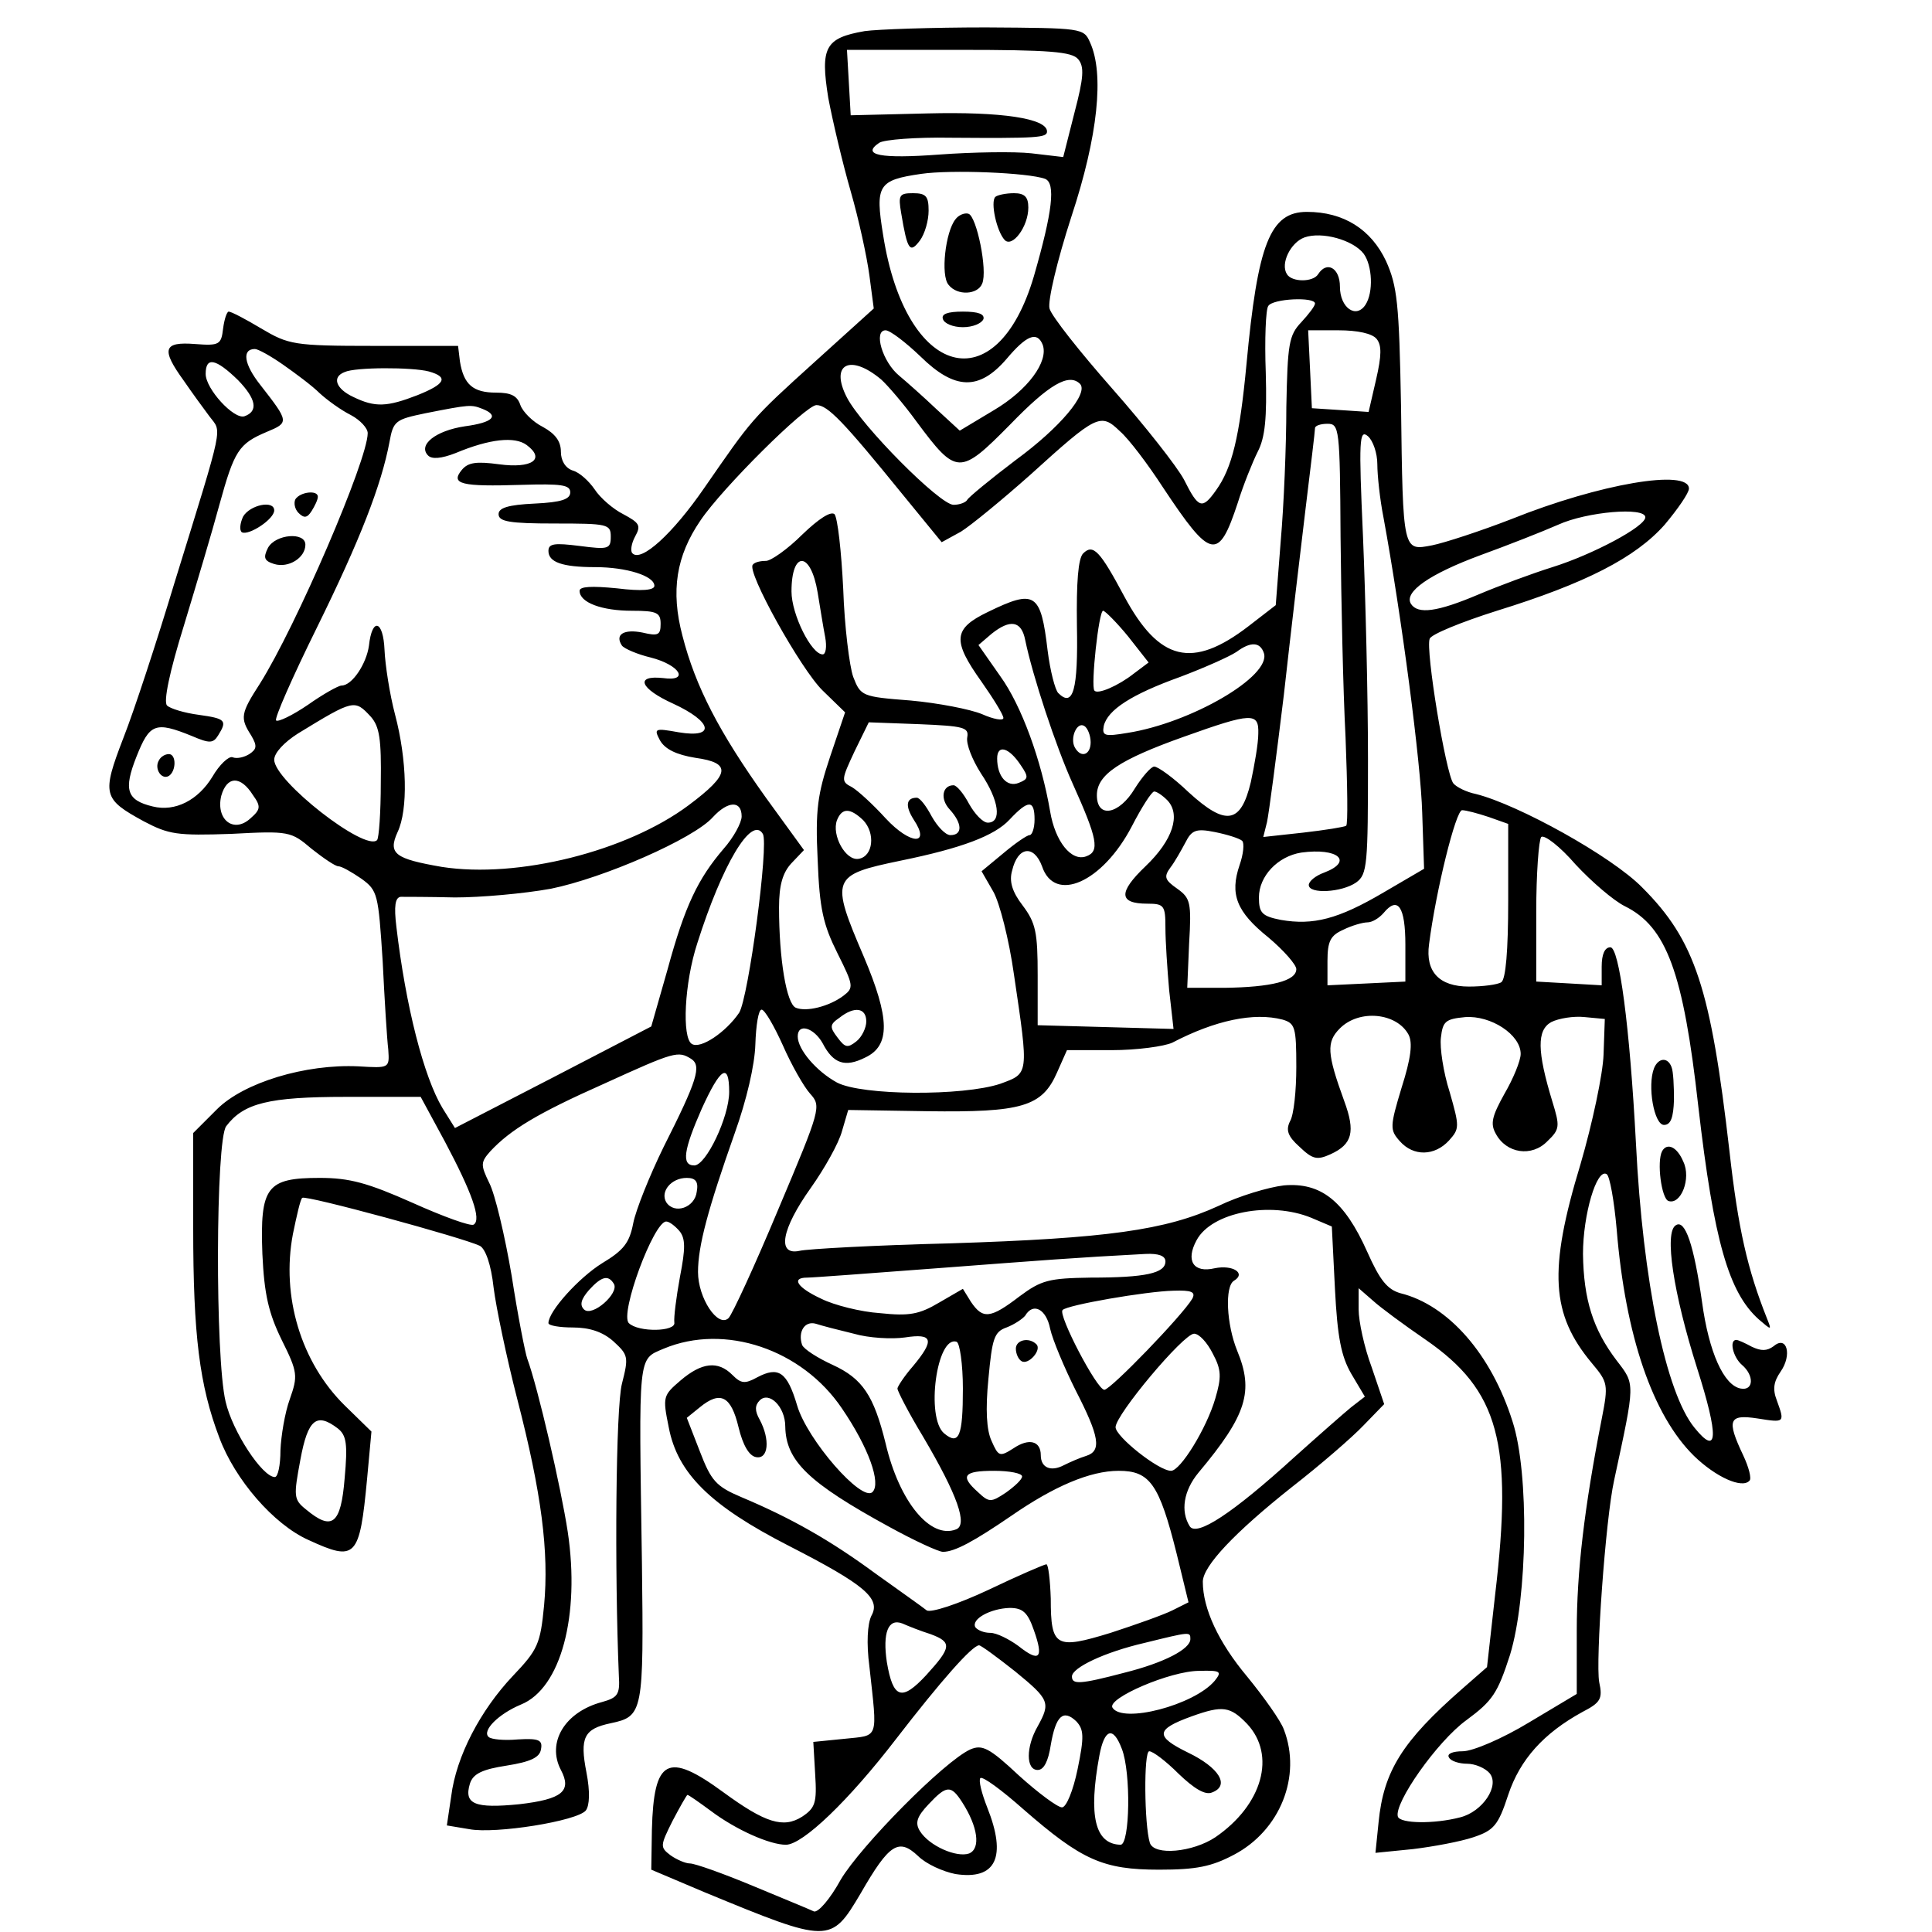 <!DOCTYPE svg PUBLIC "-//W3C//DTD SVG 20010904//EN"
 "http://www.w3.org/TR/2001/REC-SVG-20010904/DTD/svg10.dtd"><svg version="1.0" xmlns="http://www.w3.org/2000/svg" width="413.333" height="413.333" viewBox="0 0 310 310"><path d="M138.7 5c-6.3 1.1-7.1 2.6-5.8 10.7.7 3.7 2.3 10.5 3.6 15 1.3 4.5 2.6 10.5 3 13.5l.7 5.3-9.4 8.5c-10.4 9.4-10.1 9.2-17.8 20.3-5.1 7.4-10.1 11.9-11.5 10.5-.4-.3-.2-1.6.4-2.7 1-1.8.7-2.2-1.9-3.6-1.6-.8-3.7-2.6-4.6-4-.9-1.3-2.4-2.7-3.5-3-1.2-.4-1.9-1.6-1.9-3 0-1.7-.9-2.9-2.9-4-1.6-.8-3.2-2.4-3.6-3.5-.5-1.5-1.5-2-3.9-2-3.7 0-5.2-1.3-5.8-5l-.3-2.5H60c-12.9 0-13.7-.2-18.1-2.8-2.5-1.5-4.8-2.7-5.2-2.7-.3 0-.7 1.2-.9 2.7-.3 2.6-.6 2.8-4.5 2.5-5.1-.4-5.5.8-1.8 5.9 1.3 1.9 3.2 4.5 4.1 5.7 2 2.7 2.5.5-5.6 26.7-2.8 9.3-6.5 20.6-8.2 24.9-3.5 9.1-3.3 9.8 3.3 13.4 4 2.1 5.3 2.3 14 2 9.3-.5 9.6-.4 12.9 2.4 1.9 1.5 3.8 2.8 4.3 2.8s2.1.9 3.7 2c2.6 1.9 2.7 2.4 3.4 13.2.3 6.2.7 12.6.9 14.2.2 3 .2 3-4.8 2.7-8.5-.4-18.4 2.6-22.7 6.9l-3.8 3.8v15.3c0 17.1 1 25.2 4.2 33.6 2.5 6.7 8.7 13.9 14.3 16.4 7.6 3.5 8.2 2.9 9.4-9.8l.7-7.6-4.3-4.2c-7-6.9-10.2-17.5-8.3-27.5.6-2.9 1.2-5.6 1.5-5.8.5-.5 25.8 6.4 28.5 7.7.9.5 1.8 3 2.2 6.7.4 3.2 2.1 11.3 3.8 17.9 3.9 15.1 5.1 24.5 4.3 33.1-.6 6.2-1 7.1-5 11.3-5.2 5.5-9.1 12.9-9.9 19.3l-.7 4.7 3.6.6c4.2.8 17.3-1.3 18.7-3 .6-.8.7-3 .1-6.1-1.1-5.6-.4-7 3.9-7.9 5.2-1.1 5.3-1.7 5-25.8-.5-33.8-.7-32.5 3.5-34.3 9.8-4.1 22.2.1 28.6 9.6 4.3 6.3 6.3 12 4.9 13.4-1.7 1.7-10.5-8.4-12.1-13.9-1.6-5.4-3-6.3-6.4-4.5-2 1.1-2.6 1-4-.4-2.3-2.3-4.9-2-8.3.9-2.8 2.4-2.9 2.6-1.9 7.5 1.4 7.4 6.7 12.6 19.2 19 12.3 6.3 14.9 8.5 13.3 11.3-.6 1.3-.8 4.3-.3 8.1 1.3 11.9 1.6 11-4 11.6l-5 .5.3 5.2c.3 4.6 0 5.4-2.1 6.8-3 1.9-5.9 1-12.6-3.9-9-6.6-11.2-5.4-11.5 6l-.1 6.4 8.5 3.6c20.1 8.3 20.3 8.3 25.1.2 4.6-8 6.1-8.9 9.2-6 1.3 1.3 4 2.5 6 2.9 6.5 1 8.3-2.7 5.1-10.7-.9-2.3-1.4-4.3-1.1-4.7.4-.3 3.4 1.9 6.9 5 9.4 8.2 12.8 9.7 21.8 9.7 6 0 8.4-.5 12-2.4 7.4-3.9 10.9-12.6 8-20.1-.5-1.4-3.2-5.2-5.9-8.5-4.6-5.5-7.1-10.9-7.1-15.2 0-2.5 5.1-7.9 14.3-15.2 4.5-3.5 9.7-8 11.5-9.9l3.3-3.4-2-5.9c-1.2-3.2-2.1-7.4-2.1-9.3v-3.4l2.3 2c1.2 1.1 5 3.9 8.5 6.3 11.7 8.1 14 16.5 11.1 40.9l-1.3 11.6-4 3.5c-9.6 8.4-12.6 13.2-13.4 21.4l-.5 4.9 6-.6c3.3-.4 7.6-1.2 9.7-1.9 3.3-1.1 4-1.9 5.6-6.8 1.9-5.7 5.7-9.9 11.9-13.3 2.9-1.5 3.3-2.1 2.7-4.8-.6-3.3 1-26.1 2.4-32.4 3.4-15.8 3.4-15.3.4-19.2-3.8-5-5.3-9.8-5.4-17.1 0-6.3 2.2-13.8 3.8-12.8.5.3 1.2 4.3 1.6 8.8 1.4 17.2 5.8 29.9 12.4 36.4 3.5 3.4 7.7 5.3 8.9 4 .4-.3-.1-2.2-1-4.1-2.7-5.7-2.3-6.6 2.3-5.9 4.4.7 4.4.7 3.1-2.9-.7-1.8-.5-3 .6-4.6 1.9-2.7 1-5.9-1.1-4.1-1.1.8-2 .8-3.5.1-1.1-.6-2.2-1.1-2.5-1.1-1.2 0-.5 2.8.9 4 2 1.7 1.9 4.2-.2 3.8-2.7-.5-5.1-5.8-6.2-13.9-1.3-9.1-2.7-13.3-4.2-12.3-1.9 1.1-.4 10.9 3.4 22.9 3.5 11 3.4 14.3-.4 9.6-4.6-5.6-8.3-23.5-9.4-45.6-1-19-2.7-31.5-4.1-31.5-.9 0-1.4 1.1-1.4 3.1v3l-5.2-.3-5.3-.3v-11.2c0-6.1.4-11.5.8-12 .5-.4 3 1.5 5.5 4.4 2.6 2.8 6.1 5.8 7.9 6.7 6.7 3.3 9.4 10.6 11.8 32.1 2.5 21.7 4.9 29.9 9.7 34.2 2.1 1.8 2.1 1.8 1.3-.2-3.1-7.8-4.6-14.3-6-26.8-3-26.1-5.5-33.8-14-42.3-4.9-5-19.9-13.3-26.7-15-1.5-.3-3.1-1.1-3.6-1.7-1.2-1.5-4.5-21.5-3.8-23.2.2-.7 5.1-2.7 10.8-4.5 14.2-4.4 22.2-8.5 26.9-13.8 2.1-2.5 3.9-5.1 3.9-5.8 0-3.2-14.3-.8-28.5 4.9-4.9 1.9-10.7 3.8-12.7 4.2-4.7.9-4.7 1.2-5-22.5-.3-16.3-.6-19.1-2.4-23.1-2.4-5.1-6.8-7.9-12.7-7.9-5.9 0-7.9 5.1-9.7 24.5-1.1 11.6-2.3 16.6-4.9 20.2-2.2 3.1-2.8 2.9-5.1-1.7-1.1-2.1-6.3-8.7-11.5-14.6s-9.8-11.7-10.1-12.9c-.3-1.2 1.2-7.6 3.5-14.7 4.3-13 5.3-23 3-28-1-2.3-1.3-2.3-16.7-2.4-8.6 0-17.4.3-19.5.6zM173 9.5c1 1.2.9 2.9-.6 8.6l-1.8 7.1-5.1-.6c-2.7-.3-9.4-.2-14.8.2-9.4.7-12.6.1-9.6-1.9.8-.5 5.9-.9 11.4-.8 14 .1 15.5 0 15.5-1 0-2.1-7.3-3.2-19.2-2.9l-12.3.3-.3-5.3-.3-5.2h17.9c14.7 0 18.2.3 19.2 1.5zm-5.3 19.2c1.7.7 1.2 5.2-1.8 15.6-6 20.4-20.6 16.4-24.2-6.6-1.3-8-.8-8.8 6.1-9.8 4.8-.7 17.2-.2 19.9.8zm51.1 12c1.4 1.9 1.6 6.2.3 8.2-1.5 2.3-4.1.5-4.1-2.9 0-3-2.1-4.2-3.5-2-.8 1.3-4.2 1.3-5 0-1.1-1.7.6-5.1 2.8-5.9 2.8-1 7.8.4 9.5 2.6zm-7.8 8c0 .4-1 1.7-2.2 3-2 2.1-2.2 3.5-2.4 13.6 0 6.2-.4 15.8-.9 21.5l-.8 10.3-4.4 3.4c-9 6.9-14.3 5.6-19.9-4.8-3.9-7.3-5-8.5-6.6-6.9-.8.8-1.1 4.6-1 11.6.2 10.3-.6 13.2-3 10.8-.5-.5-1.3-3.6-1.7-6.8-1.1-9.3-2-9.9-9.6-6.2-5.6 2.7-5.7 4.6-1 11.2 1.9 2.7 3.5 5.3 3.5 5.8s-1.6.2-3.4-.6c-1.9-.8-7.1-1.8-11.5-2.2-7.8-.6-8-.7-9.2-3.8-.6-1.7-1.4-8.1-1.6-14.1-.3-6.1-.9-11.4-1.4-12-.6-.5-2.5.7-5.2 3.3-2.3 2.3-5 4.2-5.8 4.2-.9 0-1.8.2-2.1.6-1.1 1 7.7 16.8 11.2 20.2l3.6 3.5-2.4 7.1c-2 6-2.4 8.5-2 16.6.3 7.9.9 10.4 3.2 15 2.6 5.2 2.6 5.5.9 6.8-2.3 1.7-5.9 2.6-7.6 1.9-1.5-.6-2.7-7.8-2.7-16.1 0-3.6.6-5.6 2-7.1l2-2.1-6.1-8.4c-7.5-10.5-11.3-17.8-13.4-26-1.9-7.2-1-12.8 2.9-18.5C115.9 78.3 129.3 65 131 65c1.8 0 4.3 2.6 13.8 14.3l6.3 7.7 3.1-1.7c1.6-1 6.6-5.1 11.1-9.1 10.7-9.7 11.3-10 14.4-7 1.4 1.2 4.5 5.3 6.9 9 7.7 11.6 8.9 11.9 12 2.5.9-2.9 2.4-6.6 3.2-8.2 1.2-2.3 1.5-5.4 1.3-12.7-.2-5.3 0-10.2.4-10.7.7-1.2 7.5-1.5 7.5-.4zm-63.3 8.5c5.5 5.4 9.4 5.5 13.8.4 3.2-3.8 4.9-4.5 5.8-2.3 1 2.7-2.4 7.3-7.8 10.5l-5.5 3.3-3.8-3.5c-2-1.9-4.7-4.3-5.9-5.3-2.7-2.2-4.2-7.3-2.2-7.3.7 0 3.2 1.9 5.6 4.2zm73.2-2.8c.8 1 .8 2.6-.1 6.5l-1.2 5.2-4.5-.3-4.6-.3-.3-6.3-.3-6.2h4.9c3 0 5.4.5 6.1 1.4zM45.4 58.5c2 1.4 4.7 3.4 5.9 4.6 1.2 1.1 3.4 2.7 5 3.5 1.5.8 2.7 2.1 2.7 2.9 0 4.3-11.5 31-17.3 40.2-3.1 4.8-3.2 5.5-1.4 8.3 1 1.7.9 2.2-.3 3-.8.5-2 .8-2.7.5-.6-.2-2.1 1.2-3.2 3.1-2.3 3.8-6 5.7-9.6 4.8-4.2-1-4.7-2.7-2.6-8s3-5.7 8.9-3.3c2.8 1.2 3.4 1.2 4.2-.1 1.5-2.4 1.2-2.7-3.1-3.3-2.3-.3-4.6-1-5.1-1.5-.6-.6.4-5.4 2.7-12.8 2-6.6 4.6-15.3 5.7-19.4 2.4-8.7 3.1-9.8 7.6-11.7 3.6-1.5 3.6-1.6-1-7.5-2.7-3.4-3-5.8-.9-5.8.5 0 2.5 1.1 4.5 2.5zM38.2 61c2.9 3 3.3 5 1 5.8-1.7.5-6.2-4.4-6.2-6.8 0-2.8 1.6-2.5 5.2 1zm103.2-.1c1 .9 3.6 3.9 5.7 6.8 6.4 8.6 6.9 8.6 15 .4 6.2-6.4 9.4-8.3 11.2-6.5 1.4 1.5-3.2 7-10.3 12.2-4.1 3.1-7.6 6-7.8 6.4-.2.4-1.2.8-2.2.8-2.2 0-14.7-12.6-17.1-17.2-2.8-5.4.5-7.1 5.5-2.9zm-72.6-1.3c3.2.9 2.7 2-1.8 3.8-4.9 1.9-6.8 2-10.3.3-2.8-1.3-3.5-3.2-1.4-4 1.7-.8 10.8-.8 13.5-.1zm8.6 6c2.8 1.1 1.7 2.2-2.8 2.8-4.7.7-7.6 3-5.9 4.7.6.6 2.1.5 4.4-.4 5.5-2.3 9.5-2.7 11.4-1.3 3.1 2.3.8 3.8-4.4 3.1-3.7-.5-5-.3-6 .9-1.9 2.3 0 2.7 9.5 2.4 6.5-.2 7.9 0 7.9 1.2 0 1.1-1.4 1.6-5.7 1.8-4.3.2-5.8.7-5.8 1.7 0 1.2 1.8 1.5 9 1.5 8.5 0 9 .1 9 2.1s-.4 2.1-5 1.5c-4-.5-5-.4-5 .8 0 1.8 2.2 2.6 7.5 2.6 5 0 9.5 1.4 9.5 3 0 .7-2 .9-6 .4-4.1-.4-6-.3-6 .4 0 1.9 3.6 3.2 8.4 3.2 4 0 4.6.3 4.6 2.1s-.4 2-2.9 1.4c-3-.6-4.5.3-3.3 2.1.4.5 2.5 1.4 4.6 1.9 4.7 1.2 6.3 3.9 2 3.3-4.6-.5-3.7 1.7 1.6 4.1 6.3 2.9 6.9 5.6.9 4.6-3.9-.7-4-.6-3 1.3.8 1.4 2.6 2.3 5.7 2.8 5.8.8 5.6 2.6-1.1 7.6-9.9 7.4-27.4 11.8-39.6 9.9-7.5-1.3-8.7-2.1-7.1-5.6 1.7-3.6 1.5-11.6-.4-18.8-.9-3.4-1.6-8.1-1.7-10.4-.2-4.8-2-5.3-2.5-.7-.4 2.9-2.7 6.4-4.4 6.4-.5 0-3 1.4-5.4 3.1-2.5 1.7-4.8 2.8-5.1 2.5-.3-.3 2.6-6.9 6.5-14.8 7-14.2 10.4-23 11.7-29.9.6-3.4 1-3.6 5.8-4.6 7.1-1.4 7.3-1.4 9.1-.7zm137.7 20.6c.1 10.1.4 24.5.8 32.1.3 7.7.4 14 .1 14.2-.3.2-3.4.7-6.9 1.1l-6.4.7.6-2.4c.3-1.4 1.5-10.5 2.7-20.4 1.1-9.9 2.7-23.4 3.5-30 .8-6.6 1.5-12.3 1.5-12.8 0-.4.9-.7 2-.7 1.9 0 2 .7 2.1 18.2zm5.9-11.7c0 1.7.4 5.6 1 8.6 2.9 15.8 6 39.5 6.2 47.3l.3 9-6.5 3.8c-7.3 4.3-11.3 5.3-16.5 4.4-3-.6-3.5-1.1-3.5-3.6 0-3.4 3-6.6 6.8-7.2 5.9-.8 8.4 1.4 3.7 3.2-1.4.5-2.5 1.4-2.5 2 0 1.5 5.3 1.2 7.6-.4 1.8-1.3 1.9-2.8 1.9-19.8 0-10.1-.4-26.1-.8-35.7-.7-15.6-.6-17.3.8-16.1.8.7 1.5 2.7 1.5 4.5zm43 8.5c0 1.5-8.5 6-14.9 8-3.2 1-8.6 3-11.9 4.4-6.6 2.8-9.7 3.2-10.8 1.5-1.2-1.9 3-4.8 11.1-7.8 4.4-1.6 10-3.8 12.5-4.9 4.6-2.1 14-2.9 14-1.2zM131.2 95.1c.4 2.4.9 5.6 1.2 7.1.3 1.6.1 2.8-.4 2.8-1.8 0-5-6.4-5-10.1 0-6.6 3.1-6.5 4.2.2zm49.8 7 3.3 4.2-2.4 1.8c-2.4 1.9-5.8 3.4-6.3 2.7-.6-.7.7-12.8 1.4-12.8.3 0 2.2 1.9 4 4.1zm-16.5.6c1.2 5.8 4.9 17 7.6 23 4 8.9 4.4 10.9 2.2 11.7-2.4.9-5-2.4-5.8-7.2-1.4-8.2-4.6-17-8-21.7l-3.5-5 2.1-1.8c3-2.4 4.8-2.1 5.4 1zm38.3 2.1c1.2 3.7-11.7 11.2-21.9 12.8-3.6.6-4.1.5-3.8-1.1.6-2.6 4.5-5.1 12.3-7.9 3.7-1.4 7.8-3.2 9-4 2.3-1.7 3.8-1.6 4.4.2zM59.5 115c1.4 1.6 1.7 3.6 1.6 10.6 0 4.8-.3 8.9-.6 9.2-1.9 1.9-16.5-9.5-16.5-12.9 0-1.1 1.6-2.8 3.8-4.2 9-5.5 9.1-5.5 11.7-2.7zm142.4 2.7c0 1.6-.6 5-1.2 7.8-1.6 6.7-4 7.1-10 1.6-2.4-2.3-4.9-4.1-5.5-4.1-.5 0-1.9 1.6-3.1 3.5-2.5 4.2-6.1 4.9-6.1 1.1 0-3.3 3.6-5.7 14-9.4 10.9-3.9 12-3.9 11.9-.5zm-46.7.6c-.2 1.1.8 3.6 2.2 5.8 2.9 4.3 3.4 7.9 1.1 7.9-.8 0-2.1-1.4-3-3-.9-1.7-2-3-2.5-3-1.8 0-2.2 2.2-.6 3.9 2 2.2 2.1 4.1.1 4.1-.8 0-2.1-1.4-3-3-.9-1.7-1.9-3-2.4-3-1.7 0-1.9 1.3-.5 3.5 2.8 4.2-.5 4.1-4.5-.2-2-2.2-4.4-4.4-5.4-5-1.8-.9-1.7-1.2.4-5.7l2.3-4.7 8.1.3c7.1.3 8 .5 7.7 2.1zm19.8.8c0 2-1.5 2.6-2.5.9-.9-1.5.3-4.3 1.5-3.5.5.3 1 1.5 1 2.6zm-11.2 3.7c1.3 1.9 1.2 2.2-.3 2.8-1.9.8-3.5-1-3.5-3.9 0-2.3 1.9-1.8 3.8 1.1zm-123.2 4.8c1.3 1.8 1.2 2.3-.4 3.7-2.7 2.5-5.6.2-4.7-3.6.9-3.2 3.1-3.3 5.1-.1zm146.7.8c2.2 2.3.9 6.4-3.5 10.6-4.4 4.2-4.3 6 .3 6 2.7 0 2.9.3 2.9 3.9 0 2.1.3 6.6.6 10l.7 6.2-10.9-.3-10.9-.3v-8c0-6.9-.3-8.4-2.4-11.2-1.7-2.2-2.2-3.9-1.7-5.6.9-3.9 3.5-4.2 4.8-.7 2 6 9.7 2.6 14.4-6.4 1.6-3.1 3.2-5.6 3.6-5.6.4 0 1.3.6 2.1 1.4zM119 131c0 1-1.3 3.4-2.9 5.2-4.1 4.8-6.2 9.1-9 19.4l-2.6 9.1-15.8 8.2L73 181l-2-3.2c-3-5-5.9-16.3-7.4-29.1-.4-3.3-.2-4.7.7-4.8.6 0 4.6 0 8.7.1 4.1 0 11-.6 15.4-1.4 8.4-1.7 22.9-8 26-11.5 2.4-2.6 4.6-2.7 4.6-.1zm47 .5c0 1.4-.4 2.5-.8 2.5s-2.3 1.3-4.2 2.9l-3.5 2.9 1.9 3.3c1 1.8 2.5 7.6 3.3 13.3 2.4 16.2 2.4 15.8-2.2 17.5-6 2-22.2 1.9-26.2-.2-3.3-1.8-6.3-5.3-6.3-7.4 0-2.2 2.6-1.4 4 1.1 1.7 3.3 3.6 3.9 6.8 2.3 4.1-1.9 4-6.3-.2-16.2-5.4-12.6-5.2-13.1 5.9-15.4 9.8-2 15.1-4 17.5-6.6 3-3.2 4-3.2 4 0zm-27.5.1c2 2.1 1.6 5.8-.7 6.2-2.1.4-4.4-3.8-3.5-6.2.8-2 2.1-2 4.2 0zm100.4-.5 3.1 1.1v12.3c0 8.1-.4 12.6-1.1 13.1-.6.4-3 .7-5.2.7-4.8 0-7-2.4-6.4-6.8 1.1-8.6 4.3-21.5 5.3-21.5.6 0 2.5.5 4.3 1.1zm-116.5 2.7c1 1.6-2.3 26.3-3.8 28.7-2.1 3.1-6.2 5.9-7.6 5-1.6-1-1.2-9.8.9-16.2 4-12.6 8.7-20.5 10.5-17.5zm76.9 1.1c.4.4.2 2.2-.4 3.9-1.6 4.7-.5 7.5 4.6 11.6 2.5 2.1 4.5 4.4 4.5 5.1 0 1.9-4 2.9-11.5 3h-6l.3-7.1c.4-6.6.2-7.3-1.9-8.8-2-1.4-2.2-1.9-1.1-3.4.7-.9 1.7-2.7 2.4-4 1-2 1.7-2.3 4.7-1.7 2 .4 3.9 1 4.4 1.4zm26.2 16.7v5.9l-6.2.3-6.3.3v-3.9c0-3.2.5-4.1 2.5-5 1.4-.7 3.2-1.2 3.9-1.2.8 0 1.9-.7 2.6-1.5 2.3-2.8 3.5-1 3.5 5.1zm-99.9 16.1c1.4 3.2 3.4 6.7 4.4 7.8 1.8 2 1.7 2.4-5.1 18.5-3.8 9.1-7.4 16.9-8 17.5-1.7 1.6-4.9-3.2-4.9-7.4s1.6-10.1 5.9-22.3c1.9-5.3 3.2-10.9 3.3-14.2.1-3.1.5-5.6 1-5.6s2 2.6 3.4 5.7zm13.4-3.8c0 1-.7 2.5-1.6 3.2-1.4 1.1-1.8 1-3-.6-1.3-1.7-1.3-2.1.3-3.2 2.4-1.9 4.3-1.6 4.3.6zm66.8-.3c2 .6 2.2 1.2 2.2 7.6 0 3.8-.4 7.7-1 8.7-.7 1.4-.4 2.4 1.5 4.1 2.1 2 2.8 2.2 5 1.2 3.5-1.6 4-3.6 2.2-8.5-2.8-7.7-2.9-9.5-.7-11.7 3.1-3.1 9.1-2.5 11 1 .7 1.3.4 3.8-1.1 8.5-1.9 6.3-1.9 6.8-.3 8.6 2.2 2.5 5.6 2.4 7.9-.1 1.7-1.9 1.7-2.2.1-7.8-1-3.1-1.6-7.1-1.4-8.7.3-2.6.7-3 3.9-3.3 4.1-.3 8.9 2.8 8.9 5.9 0 1.1-1.2 4-2.6 6.4-2 3.6-2.3 4.8-1.4 6.4 1.7 3.2 5.8 3.8 8.3 1.2 2-1.9 2-2.4.8-6.3-2.5-8.2-2.5-11.5-.2-12.8 1.2-.6 3.6-1 5.4-.8l3.2.3-.2 5.7c-.1 3.1-1.8 11.1-3.7 17.6-5.2 17.1-4.7 24.1 1.8 31.9 2.6 3.1 2.7 3.4 1.6 9-2.8 14.3-4 24.5-4 34v10.1l-7.7 4.6c-4.3 2.6-9 4.6-10.6 4.6-1.6 0-2.6.4-2.2 1 .3.6 1.7 1 2.9 1 1.3 0 2.9.7 3.6 1.5 1.7 2-1.1 6.2-4.7 7.1-4.2 1.1-9.6 1-10-.1-.7-2.1 6.3-12.1 11-15.5 4.2-3.1 5-4.3 7-10.5 2.8-9.2 3.1-29.1.4-37.4-3.4-10.8-10.3-18.7-18-20.6-2.1-.6-3.3-2.1-5.3-6.6-3.7-8.3-7.5-11.2-13.4-10.7-2.5.3-7.2 1.7-10.5 3.3-8.5 3.9-17.9 5.2-43 6-12.1.3-23 .9-24.2 1.2-3.7.8-2.9-3.5 1.8-10.1 2.2-3.1 4.5-7.2 5-9.1l1-3.4 12.7.2c15.1.2 18.4-.7 20.8-6.2l1.6-3.6h7.2c4 0 8.4-.6 9.7-1.2 6.9-3.6 13.1-4.9 17.7-3.7zm-94.9 6.3c1.7 1.1 1 3.4-4.4 14.1-2.3 4.7-4.5 10.2-4.9 12.3-.6 3.1-1.5 4.3-5 6.4-3.7 2.3-8.6 7.7-8.6 9.6 0 .4 1.8.7 3.9.7 2.7 0 4.8.7 6.5 2.2 2.4 2.2 2.5 2.5 1.4 6.8-1 3.8-1.2 30.1-.5 46.9.2 3-.2 3.5-2.7 4.2-6 1.6-8.9 6.5-6.6 10.9 1.8 3.4.2 4.7-6.7 5.5-7.1.7-8.9 0-7.9-3.3.5-1.6 2-2.3 5.9-2.9 3.8-.6 5.3-1.3 5.5-2.6.3-1.5-.3-1.8-3.7-1.6-2.2.2-4.3 0-4.7-.4-1.1-1 1.6-3.7 5.2-5.2 6.4-2.6 9.5-14.3 7.5-27.7-1.1-7.2-4.8-23.2-6.5-27.8-.3-.8-1.5-6.8-2.5-13.3-1.1-6.5-2.7-13.2-3.6-14.9-1.4-2.9-1.4-3.3.2-5.1 3.2-3.4 7.4-6 18.2-10.8 11.4-5.2 11.9-5.3 14-4zm6.1 5.3c0 4-3.7 11.8-5.6 11.8-2.1 0-1.7-2.5 1.2-9.1 3-6.6 4.4-7.5 4.4-2.7zm-45.6 8c4.3 8.1 5.9 12.5 4.6 13.3-.5.3-4.9-1.3-9.8-3.5-7.2-3.2-10.1-4-14.9-4-8.5 0-9.6 1.4-9.2 12.2.3 6.5 1 9.5 3.1 13.8 2.6 5.2 2.6 5.8 1.3 9.5-.8 2.2-1.4 5.9-1.5 8.2 0 2.4-.4 4.3-.9 4.3-2 0-6.8-7.3-7.9-12.1-1.7-7.1-1.6-42 .1-44.2 2.8-3.7 6.8-4.7 19.2-4.7h12l3.9 7.2zm40.4 8c-.3 2.6-3.6 3.7-4.9 1.7-1-1.7.8-3.9 3.3-3.9 1.4 0 1.9.6 1.6 2.2zm98.6 4.2 3.3 1.4.5 10c.4 7.8 1 10.8 2.6 13.6l2.2 3.7-2.2 1.7c-1.1.9-5.2 4.5-9.1 8-10 9.1-15.7 12.8-16.8 11.1-1.5-2.4-1-5.7 1.4-8.6 7.8-9.3 8.9-13.1 6.2-19.6-1.7-4.2-2-10.3-.5-11.2 2-1.2-.2-2.6-3.1-2-3.4.8-4.7-1.2-2.9-4.5 2.4-4.5 11.8-6.3 18.4-3.6zM109 197.5c1 1.2 1 2.8.1 7.4-.6 3.3-1 6.5-.9 7.3.3 1.5-5.8 1.6-7.3.1s4-16.3 6-16.3c.5 0 1.4.7 2.1 1.5zm78 4.9c0 1.9-3.2 2.6-12 2.6-6.7.1-7.9.4-11.4 3-4.7 3.6-5.9 3.7-7.8.9l-1.3-2.1-3.8 2.2c-3.2 1.9-4.8 2.2-9.5 1.7-3.1-.2-7.4-1.3-9.4-2.3-3.9-1.8-4.9-3.4-2.3-3.4.9 0 10.2-.7 20.8-1.5 17.2-1.3 22.1-1.7 33.5-2.3 2.1-.1 3.2.3 3.2 1.2zM98.5 206c.9 1.5-3.5 5.4-4.8 4.1-.7-.7-.5-1.6.8-3.1 2-2.2 3.1-2.5 4-1zm92.8 2.4c-1.6 2.7-13.1 14.6-14.1 14.6-1.2 0-7.5-12.1-6.7-12.8.7-.8 13.4-3 17.8-3.1 2.9-.1 3.6.2 3 1.3zm-22.8 4.8c.4 1.8 2.3 6.3 4.1 9.9 3.8 7.4 4.2 9.7 1.7 10.5-1 .3-2.6 1-3.6 1.5-2.1 1.1-3.7.4-3.7-1.6 0-2.3-1.9-2.8-4.4-1.1-2.2 1.4-2.4 1.3-3.5-1.2-.8-1.7-1-5-.5-10 .6-6.4.9-7.5 2.9-8.2 1.3-.5 2.6-1.4 3-1.9 1.3-2.2 3.4-1 4 2.1zm-31.5.8c2.4.7 6.1.9 8.2.6 4.5-.7 4.8.4 1.3 4.6-1.4 1.6-2.5 3.3-2.5 3.6 0 .4 1.8 3.9 4.1 7.7 5.6 9.5 7.2 14.2 5.3 14.9-4.1 1.6-9.1-4.4-11.3-13.8-1.9-7.7-3.7-10.4-8.5-12.6-2.4-1.1-4.6-2.5-4.9-3.2-.7-2.1.4-3.9 2.2-3.4.9.3 3.6 1 6.1 1.6zm57.6 3.2c1.4 2.6 1.4 3.8.4 7.2-1.4 4.8-5.6 11.6-7.1 11.6-2 0-8.9-5.5-8.9-7 0-2 10.9-15 12.6-15 .8 0 2.1 1.4 3 3.2zm-40.1 5.6c0 7.6-.6 9.2-3 7.2-3-2.5-1.2-15.8 2-14.7.5.2 1 3.6 1 7.5zm-36 6.2c.7 2.9 1.7 4.6 2.8 4.8 2 .4 2.3-2.8.6-6-.8-1.4-.8-2.3 0-3.1 1.5-1.5 4.1 1 4.1 4.2.1 5.5 3.7 9 16.7 16.1 4 2.2 7.9 4 8.6 4 1.9 0 5-1.7 11-5.8 6.8-4.7 12.6-7.2 17.2-7.2 5 0 6.5 2.1 9.3 13.3l1.9 7.8-2.6 1.3c-1.4.7-5.9 2.3-9.9 3.6-8.8 2.7-9.6 2.3-9.6-5.5-.1-3-.4-5.5-.7-5.5-.3 0-4.5 1.8-9.3 4.1-4.9 2.3-9.2 3.7-9.9 3.3-.6-.5-4.3-3.1-8.2-5.9-7.2-5.3-13.5-8.9-21.6-12.3-4-1.7-4.8-2.6-6.6-7.3l-2.1-5.4 2.1-1.7c3.3-2.7 5-1.8 6.2 3.2zm-64.3.2c1.4 1.1 1.6 2.5 1.1 8-.6 7.4-2 8.5-6.2 5-2-1.6-2-2.1-.9-8 1.2-6.5 2.6-7.6 6-5zm109.8 7.7c0 .5-1.2 1.6-2.6 2.6-2.4 1.6-2.7 1.6-4.5-.1-2.9-2.6-2.3-3.4 2.6-3.4 2.5 0 4.5.4 4.5.9zm1.9 24.7c1.6 4.5.9 5.2-2.5 2.5-1.5-1.1-3.5-2.1-4.5-2.1s-2-.4-2.4-.9c-.7-1.3 2.4-3 5.5-3.1 2.1 0 2.9.7 3.9 3.6zm-16.6.6c3.5 1.3 3.4 2.1-.7 6.6-3.9 4.2-5.3 3.8-6.3-2.1-.7-4.7.2-7.1 2.5-6.2.9.4 2.9 1.2 4.5 1.7zm41.7.8c0 1.6-4.2 3.8-10.6 5.4-7.2 1.9-8.4 1.9-8.4.6 0-1.4 5.2-3.9 11.7-5.4 7.3-1.8 7.3-1.8 7.3-.6zm-28.1 5.2c5.5 4.5 5.7 5 3.6 8.8-1.9 3.3-1.9 7 0 7 1 0 1.7-1.4 2.1-4 .8-4.7 2-5.8 4.1-3.8 1.2 1.3 1.3 2.4.2 7.7-.7 3.4-1.8 6.1-2.5 6.1s-3.8-2.3-6.9-5.1c-4.8-4.5-5.9-5-7.8-4.2-4.2 1.9-17.6 15.5-20.8 20.9-1.7 3.1-3.6 5.3-4.3 5.1-.6-.3-5-2.1-9.8-4.1-4.8-2-9.3-3.6-10.1-3.6-.7 0-2.1-.6-3.1-1.3-1.7-1.3-1.7-1.5.3-5.5 1.2-2.3 2.3-4.2 2.4-4.2.2 0 1.9 1.2 3.8 2.6 4 3 9.4 5.4 12 5.4 2.7 0 10.1-7.1 17.7-17 7.1-9.2 12.2-15 13.3-15 .3 0 2.9 1.9 5.8 4.2zm32 1.5c-3.3 3.9-14.8 6.9-16.4 4.3-.9-1.5 9.3-5.9 13.9-5.9 3.5-.1 3.7.1 2.5 1.6zm5.2 6.9c4.7 5 2.5 13-5.1 18.2-3.6 2.4-9.8 3-10.5.9-.9-2.9-1-14.7-.1-14.7.6 0 2.7 1.6 4.7 3.6 2.5 2.4 4.3 3.5 5.4 3 2.9-1.1 1.1-4-3.9-6.4-5.3-2.6-5.2-3.7.6-5.8 5-1.8 6.2-1.6 8.9 1.2zm-20.1 4c1.5 3.8 1.3 15.4-.2 15.4-4.1-.1-5.2-4.6-3.4-14.3.8-4.3 2.2-4.8 3.6-1.1zm-25.6 8.6c2.5 3.9 3 7.4 1.1 8.2-2 .7-6.4-1.2-7.9-3.6-.8-1.3-.5-2.3 1.4-4.3 2.9-3.1 3.6-3.1 5.4-.3z"/><path d="M144.6 34.2c1 6 1.4 6.5 3 4.4.8-1.1 1.4-3.2 1.4-4.8 0-2.3-.4-2.8-2.5-2.8-2.2 0-2.4.3-1.9 3.2zm15.1-2.6c-.8.8.2 5.5 1.5 6.9 1.2 1.3 3.8-2.1 3.8-5.2 0-1.7-.6-2.3-2.3-2.3-1.3 0-2.7.3-3 .6zm-6.4 3.6c-1.6 2-2.4 9-1.1 10.5 1.4 1.8 4.7 1.6 5.4-.2.9-2.1-.9-10.8-2.2-11.2-.6-.2-1.6.2-2.1.9zm-2 16c.2.7 1.6 1.3 3.2 1.3s3-.6 3.3-1.3c.2-.8-.8-1.2-3.3-1.2s-3.5.4-3.2 1.2zM47.4 80.1c-.3.6-.1 1.6.5 2.2.9.9 1.4.8 2.1-.3.5-.8 1-1.8 1-2.3 0-1.1-2.8-.8-3.6.4zM39 82.9c-.5 1.1-.6 2.2-.2 2.5 1.1.6 5.2-2.1 5.2-3.5 0-1.7-3.9-.9-5 1zm4 5c-.8 1.6-.6 2.1 1 2.6 2.3.7 5-1 5-3.1s-4.8-1.7-6 .5zM25.5 122c-.8 1.3.4 3.2 1.6 2.5 1.2-.8 1.2-3.5 0-3.5-.6 0-1.3.4-1.6 1zM163 216.4c0 .8.4 1.7.9 2 1.1.7 3.3-1.8 2.4-2.7-1.2-1.2-3.3-.7-3.3.7zm102.4-45c-1.1 2.8 0 9.1 1.6 9.1 1.1 0 1.5-1.2 1.6-4 0-2.2-.1-4.6-.4-5.3-.6-1.6-2.1-1.5-2.8.2zm1.3 13.3c-.9 1.7-.1 7.6 1 8 2 .7 3.7-3.6 2.4-6.3-1-2.4-2.6-3.1-3.4-1.7z"/></svg>